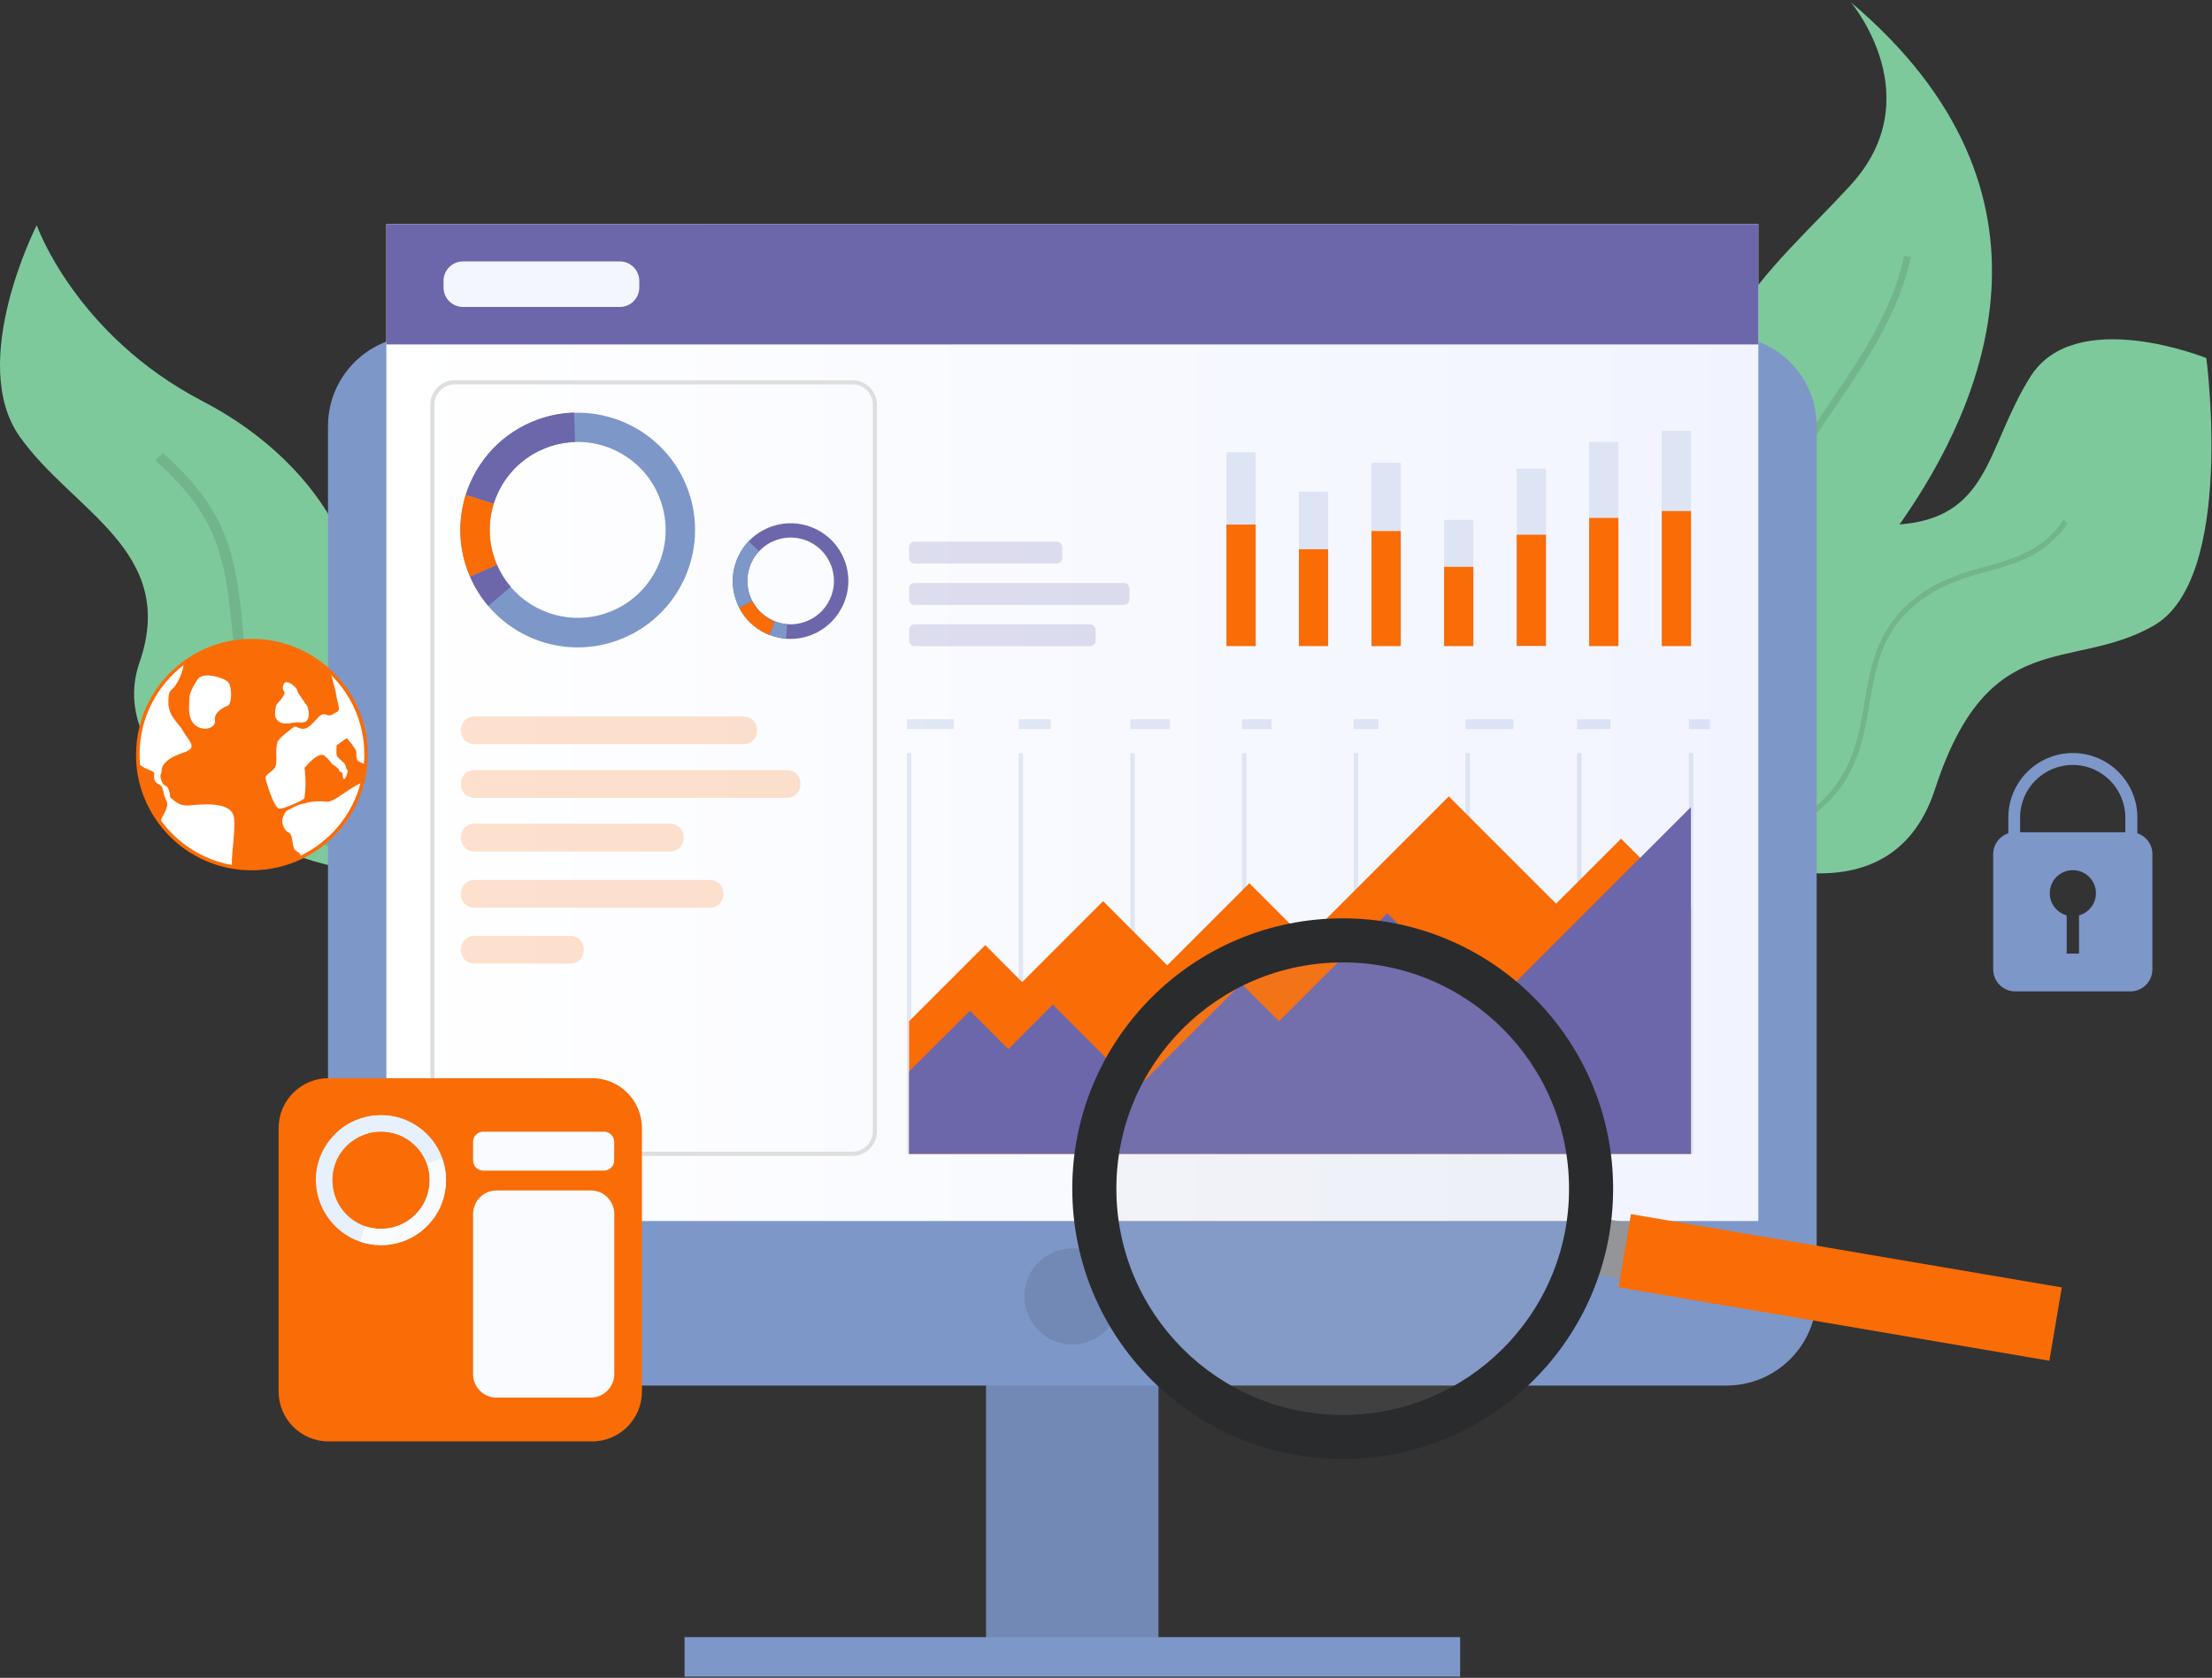 <svg width="630" height="478" viewBox="0 0 630 478" fill="none" xmlns="http://www.w3.org/2000/svg">
<rect x="0" y="0" width="630" height="478" fill="#333333" stroke="none"/>
<path d="M541.771 148.311C528.334 167.65 513.683 182.678 502.214 181.045C501.544 180.961 500.875 180.794 500.247 180.585C493.214 178.282 487.563 168.906 484.424 149.316C476.178 97.118 503.847 78.072 526.953 52.873C549.808 28.008 527.706 1.302 527.12 0.633C591.625 55.175 564.542 115.536 541.771 148.311Z" fill="#7EC99C"/>
<path d="M502.217 181.045C501.547 180.962 500.877 180.794 500.249 180.585C500.333 169.785 501.505 148.605 508.663 134.666C512.054 128.094 516.407 121.689 521.053 114.908C529.802 102.057 538.843 88.788 542.36 72.798L544.285 73.216C540.685 89.541 531.518 102.978 522.686 115.996C518.081 122.736 513.77 129.098 510.421 135.586C503.431 149.149 502.3 170.539 502.217 181.045Z" fill="#7EC99C"/>
<path d="M502.217 181.045C501.547 180.962 500.877 180.794 500.249 180.585C500.333 169.785 501.505 148.605 508.663 134.666C512.054 128.094 516.407 121.689 521.053 114.908C529.802 102.057 538.843 88.788 542.36 72.798L544.285 73.216C540.685 89.541 531.518 102.978 522.686 115.996C518.081 122.736 513.77 129.098 510.421 135.586C503.431 149.149 502.3 170.539 502.217 181.045Z" fill="black" fill-opacity="0.1"/>
<path d="M97.061 188.203C85.382 206.202 109.325 240.276 114.6 247.392C115.227 248.229 115.604 248.731 115.604 248.731C113.595 248.857 111.586 248.857 109.493 248.773C74.792 247.433 29.249 218.844 39.714 188.789C50.806 156.934 20.626 145.632 5.599 124.368C-9.387 103.103 10.454 64.175 10.454 64.175C10.454 64.175 21.505 95.485 57.755 114.322C94.005 133.158 110.121 168.027 97.061 188.203Z" fill="#7EC99C"/>
<path d="M115.604 248.689C113.594 248.814 111.585 248.814 109.492 248.731C93.502 243.205 72.573 231.317 69.14 206.662C67.884 197.83 67.173 190.295 66.545 183.64C64.243 159.906 63.112 147.976 44.15 131.149L46.411 129.056C66.085 146.511 67.34 159.529 69.601 183.096C70.228 189.751 70.982 197.244 72.196 206.034C75.796 231.443 98.986 242.661 114.641 247.391C115.227 248.228 115.604 248.689 115.604 248.689Z" fill="#7EC99C"/>
<path d="M115.604 248.689C113.594 248.814 111.585 248.814 109.492 248.731C93.502 243.205 72.573 231.317 69.14 206.662C67.884 197.83 67.173 190.295 66.545 183.64C64.243 159.906 63.112 147.976 44.15 131.149L46.411 129.056C66.085 146.511 67.34 159.529 69.601 183.096C70.228 189.751 70.982 197.244 72.196 206.034C75.796 231.443 98.986 242.661 114.641 247.391C115.227 248.228 115.604 248.689 115.604 248.689Z" fill="black" fill-opacity="0.1"/>
<path d="M613.308 178.282C589.826 191.635 566.384 177.864 551.106 224.829C537.878 265.391 489.95 243.708 477.057 237.01C475.006 235.964 473.876 235.252 473.876 235.252C473.876 235.252 474.462 235.21 475.508 235.043C482.248 234.08 507.28 229.183 506.233 209.174C504.977 186.068 512.889 151.032 539.93 149.483C566.929 147.934 565.464 127.758 578.272 107.331C591.081 86.946 628.378 102.015 628.378 102.015C628.378 102.015 636.791 164.971 613.308 178.282Z" fill="#7EC99C"/>
<path d="M532.479 200.384C530.804 210.388 529.046 220.727 519.628 229.518C506.777 241.531 488.527 239.773 477.058 237.01C475.006 235.964 473.876 235.252 473.876 235.252C473.876 235.252 474.462 235.21 475.509 235.043C486.434 237.973 505.522 240.61 518.623 228.387C527.665 219.932 529.381 209.844 531.014 200.091C532.939 188.789 534.907 177.152 548.218 168.403C554.12 164.552 559.98 162.92 565.673 161.329C573.877 159.027 581.621 156.892 587.733 148.144L588.947 149.023C582.542 158.232 574.547 160.45 566.05 162.794C560.483 164.343 554.706 165.934 549.013 169.701C536.246 178.073 534.404 188.914 532.479 200.384Z" fill="#7EC99C"/>
<path d="M532.479 200.384C530.804 210.388 529.046 220.727 519.628 229.518C506.777 241.531 488.527 239.773 477.058 237.01C475.006 235.964 473.876 235.252 473.876 235.252C473.876 235.252 474.462 235.21 475.509 235.043C486.434 237.973 505.522 240.61 518.623 228.387C527.665 219.932 529.381 209.844 531.014 200.091C532.939 188.789 534.907 177.152 548.218 168.403C554.12 164.552 559.98 162.92 565.673 161.329C573.877 159.027 581.621 156.892 587.733 148.144L588.947 149.023C582.542 158.232 574.547 160.45 566.05 162.794C560.483 164.343 554.706 165.934 549.013 169.701C536.246 178.073 534.404 188.914 532.479 200.384Z" fill="black" fill-opacity="0.1"/>
<path d="M280.839 472.029H329.939V322.885H280.839V472.029Z" fill="#7E97C9"/>
<path d="M280.839 472.029H329.939V322.885H280.839V472.029Z" fill="black" fill-opacity="0.1"/>
<path d="M119.162 394.735H491.665C505.897 394.735 517.408 383.224 517.408 368.992V121.396C517.408 107.206 505.897 95.653 491.665 95.653H119.162C104.971 95.653 93.418 107.164 93.418 121.396V368.992C93.418 383.224 104.93 394.735 119.162 394.735Z" fill="#7E97C9"/>
<path d="M110.037 347.853H500.791V63.84H110.037V347.853Z" fill="url(#paint0_linear)"/>
<path d="M110.037 98.122H500.791V63.84H110.037V98.122Z" fill="#6C67AB"/>
<path d="M291.747 369.327C291.747 376.861 297.858 383.015 305.434 383.015C312.969 383.015 319.122 376.903 319.122 369.327C319.122 361.792 313.011 355.639 305.434 355.639C297.858 355.639 291.747 361.75 291.747 369.327Z" fill="#7288B5"/>
<path d="M415.86 466.398H194.969V477.658H415.86V466.398Z" fill="#7E97C9"/>
<path d="M176.508 87.448H131.886C128.831 87.448 126.319 84.978 126.319 81.881V80.039C126.319 76.984 128.789 74.472 131.886 74.472H176.508C179.564 74.472 182.075 76.942 182.075 80.039V81.881C182.075 84.978 179.606 87.448 176.508 87.448Z" fill="#F4F6FF"/>
<path d="M63.113 345.091C63.197 345.133 63.197 345.133 63.113 345.091V345.091Z" fill="#363957"/>
<path d="M84.17 351.16C84.254 351.202 84.254 351.202 84.17 351.16V351.16Z" fill="#363957"/>
<path opacity="0.2" d="M259.558 214.533H258.303V328.724H259.558V214.533Z" fill="#7E97C9"/>
<path opacity="0.2" d="M291.371 214.532H290.115V328.724H291.371V214.532Z" fill="#7E97C9"/>
<path opacity="0.2" d="M323.183 214.532H321.928V328.724H323.183V214.532Z" fill="#7E97C9"/>
<path opacity="0.2" d="M354.996 214.532H353.74V328.724H354.996V214.532Z" fill="#7E97C9"/>
<path opacity="0.2" d="M386.808 214.532H385.553V328.724H386.808V214.532Z" fill="#7E97C9"/>
<path opacity="0.2" d="M418.621 214.532H417.365V328.724H418.621V214.532Z" fill="#7E97C9"/>
<path opacity="0.2" d="M450.435 214.532H449.18V328.724H450.435V214.532Z" fill="#7E97C9"/>
<path opacity="0.2" d="M482.248 214.532H480.992V328.724H482.248V214.532Z" fill="#7E97C9"/>
<path d="M258.929 290.925L280.612 269.242L291.119 279.79L314.183 256.726L332.433 275.018L355.833 251.619L371.865 267.651L412.635 226.881L443.192 257.438L461.694 238.936L481.619 258.819V328.724H258.929V290.925Z" fill="#FA6C06"/>
<path d="M258.929 305.241L276.259 287.953L287.184 298.878L299.867 286.195L323.727 310.096L353.572 280.251L364.288 290.925L395.096 260.158L423.226 288.288L481.577 229.936V328.724H258.929V305.241Z" fill="#6C67AB"/>
<path d="M357.632 128.847H349.302V184.059H357.632V128.847Z" fill="#DDE4F4"/>
<path d="M378.269 140.065H369.939V184.059H378.269V140.065Z" fill="#DDE4F4"/>
<path d="M398.949 131.819H390.619V184.059H398.949V131.819Z" fill="#DDE4F4"/>
<path d="M419.626 148.102H411.296V184.058H419.626V148.102Z" fill="#DDE4F4"/>
<path d="M440.304 133.535H431.974V184.059H440.304V133.535Z" fill="#DDE4F4"/>
<path d="M460.941 125.917H452.611V184.059H460.941V125.917Z" fill="#DDE4F4"/>
<path d="M481.62 122.736H473.29V184.059H481.62V122.736Z" fill="#DDE4F4"/>
<path d="M357.632 149.441H349.302V184.059H357.632V149.441Z" fill="#FA6C06"/>
<path d="M378.269 156.474H369.939V184.059H378.269V156.474Z" fill="#FA6C06"/>
<path d="M398.949 151.283H390.619V184.059H398.949V151.283Z" fill="#FA6C06"/>
<path d="M419.626 161.497H411.296V184.059H419.626V161.497Z" fill="#FA6C06"/>
<path d="M440.304 152.33H431.974V184.017H440.304V152.33Z" fill="#FA6C06"/>
<path d="M460.941 147.558H452.611V184.059H460.941V147.558Z" fill="#FA6C06"/>
<path d="M481.62 145.59H473.29V184.059H481.62V145.59Z" fill="#FA6C06"/>
<path d="M583.671 387.661L460.941 366.731L464.499 345.885L587.229 366.773L583.671 387.661Z" fill="#FA6C06"/>
<path d="M464.049 348.407L457.488 347.29L454.791 363.136L461.352 364.253L464.049 348.407Z" fill="#949599"/>
<path opacity="0.1" d="M382.413 406.498C419.887 406.498 450.266 376.118 450.266 338.644C450.266 301.17 419.887 270.791 382.413 270.791C344.939 270.791 314.559 301.17 314.559 338.644C314.559 376.118 344.939 406.498 382.413 406.498Z" fill="#B6B6B6"/>
<path d="M382.415 261.623C339.886 261.623 305.394 296.115 305.394 338.644C305.394 381.173 339.886 415.665 382.415 415.665C424.944 415.665 459.435 381.173 459.435 338.644C459.435 296.115 424.944 261.623 382.415 261.623ZM382.415 403.107C346.793 403.107 317.952 374.224 317.952 338.644C317.952 303.022 346.835 274.181 382.415 274.181C418.037 274.181 446.878 303.064 446.878 338.644C446.92 374.266 418.037 403.107 382.415 403.107Z" fill="#2A2B2D"/>
<path opacity="0.2" d="M310.457 177.864H260.52C259.641 177.864 258.929 178.575 258.929 179.454V182.51C258.929 183.389 259.641 184.101 260.52 184.101H310.457C311.336 184.101 312.048 183.389 312.048 182.51V179.454C312.006 178.575 311.295 177.864 310.457 177.864Z" fill="#6C67AB"/>
<path opacity="0.2" d="M320.086 166.101H260.479C259.6 166.101 258.888 166.813 258.888 167.692V170.747C258.888 171.626 259.6 172.338 260.479 172.338H320.086C320.965 172.338 321.677 171.626 321.677 170.747V167.692C321.677 166.771 320.965 166.101 320.086 166.101Z" fill="#6C67AB"/>
<path opacity="0.2" d="M300.957 154.297H260.479C259.6 154.297 258.888 155.008 258.888 155.888V158.943C258.888 159.822 259.6 160.534 260.479 160.534H300.957C301.836 160.534 302.547 159.822 302.547 158.943V155.888C302.547 155.008 301.836 154.297 300.957 154.297Z" fill="#6C67AB"/>
<path d="M242.815 329.31H129.502C125.651 329.31 122.554 326.17 122.554 322.361V115.284C122.554 111.433 125.693 108.336 129.502 108.336H242.815C246.666 108.336 249.763 111.475 249.763 115.284V322.319C249.763 326.17 246.666 329.31 242.815 329.31ZM129.502 109.508C126.321 109.508 123.726 112.103 123.726 115.284V322.319C123.726 325.5 126.321 328.096 129.502 328.096H242.815C245.996 328.096 248.591 325.5 248.591 322.319V115.284C248.591 112.103 245.996 109.508 242.815 109.508H129.502Z" fill="#DEDEDE"/>
<path d="M196.014 139.73C190.991 125.749 177.638 117.168 163.531 117.587C160.14 117.671 156.666 118.34 153.276 119.512C143.02 123.196 135.653 131.359 132.639 141.028C130.546 147.725 130.546 155.134 133.058 162.251C133.309 162.962 133.602 163.674 133.895 164.343C135.234 167.441 136.992 170.204 139.085 172.673C147.834 182.971 162.359 187.282 175.796 182.468C193.167 176.231 202.209 157.102 196.014 139.73ZM172.991 174.557C162.903 178.157 152.02 174.892 145.448 167.19C143.899 165.348 142.56 163.255 141.555 160.953C141.346 160.451 141.136 159.906 140.927 159.404C139.002 154.088 139.044 148.521 140.592 143.498C142.853 136.256 148.378 130.145 156.08 127.382C158.634 126.461 161.229 126.001 163.782 125.917C174.331 125.582 184.377 132.028 188.102 142.535C192.791 155.553 186.009 169.911 172.991 174.557Z" fill="#7E97C9"/>
<path d="M140.634 143.497L132.639 140.986C135.653 131.316 143.02 123.154 153.275 119.47C156.666 118.256 160.098 117.628 163.531 117.545L163.782 125.916C161.228 126 158.633 126.461 156.08 127.382C148.42 130.144 142.894 136.256 140.634 143.497Z" fill="#6C67AB"/>
<path d="M141.555 160.952L133.895 164.301C133.602 163.631 133.309 162.92 133.058 162.208C130.505 155.092 130.546 147.683 132.639 140.986L140.634 143.497C139.044 148.52 139.044 154.087 140.969 159.404C141.137 159.948 141.346 160.45 141.555 160.952Z" fill="#FA6C06"/>
<path d="M139.087 172.631C136.994 170.162 135.236 167.399 133.896 164.301L141.556 160.953C142.561 163.255 143.859 165.348 145.449 167.19L139.087 172.631Z" fill="#6C67AB"/>
<path d="M232.222 150.655C225.608 147.516 217.948 149.19 213.176 154.255C212.004 155.469 211.041 156.892 210.287 158.525C207.985 163.38 208.278 168.78 210.58 173.217C212.171 176.273 214.766 178.868 218.115 180.459C218.45 180.626 218.785 180.752 219.12 180.878C220.668 181.464 222.259 181.84 223.808 181.966C230.422 182.51 236.994 178.952 240.007 172.589C243.942 164.343 240.426 154.548 232.222 150.655ZM236.324 170.79C234.063 175.561 229.124 178.199 224.185 177.822C223.013 177.738 221.799 177.445 220.668 176.985C220.417 176.901 220.166 176.775 219.915 176.65C217.403 175.436 215.478 173.51 214.264 171.208C212.548 167.901 212.339 163.841 214.055 160.199C214.641 158.985 215.352 157.939 216.231 157.018C219.789 153.209 225.524 151.995 230.505 154.339C236.617 157.269 239.254 164.636 236.324 170.79Z" fill="#6C67AB"/>
<path d="M214.222 171.25L210.58 173.176C208.278 168.739 207.985 163.339 210.287 158.483C211.041 156.893 212.045 155.469 213.176 154.214L216.19 157.018C215.311 157.939 214.599 158.986 214.013 160.199C212.297 163.883 212.506 167.943 214.222 171.25Z" fill="#7E97C9"/>
<path d="M220.626 177.027L219.119 180.878C218.784 180.753 218.45 180.585 218.115 180.46C214.766 178.869 212.171 176.274 210.58 173.218L214.222 171.292C215.436 173.595 217.361 175.52 219.873 176.734C220.124 176.818 220.375 176.902 220.626 177.027Z" fill="#FA6C06"/>
<path d="M223.848 181.924C222.257 181.799 220.667 181.422 219.16 180.836L220.667 176.985C221.839 177.446 223.011 177.697 224.183 177.822L223.848 181.924Z" fill="#7E97C9"/>
<path d="M168.64 410.642H93.545C85.718 410.642 79.355 404.279 79.355 396.452V321.356C79.355 313.529 85.718 307.166 93.545 307.166H168.64C176.468 307.166 182.83 313.529 182.83 321.356V396.452C182.83 404.279 176.468 410.642 168.64 410.642Z" fill="#FA6C06"/>
<path d="M172.03 333.495H137.622C136.032 333.495 134.734 332.198 134.734 330.607V325.291C134.734 323.7 136.032 322.403 137.622 322.403H172.03C173.621 322.403 174.919 323.7 174.919 325.291V330.607C174.919 332.198 173.621 333.495 172.03 333.495Z" fill="#FAFBFF"/>
<path d="M168.263 398.167H141.431C137.748 398.167 134.734 395.195 134.734 391.47V345.844C134.734 342.16 137.706 339.146 141.431 339.146H168.263C171.947 339.146 174.96 342.118 174.96 345.844V391.47C174.919 395.154 171.947 398.167 168.263 398.167Z" fill="#FAFBFF"/>
<path d="M102.586 353.754C104.386 354.34 106.269 354.717 108.279 354.717C114.306 354.801 119.706 351.954 123.139 347.559C125.525 344.503 126.948 340.652 126.99 336.466C126.99 336.048 126.99 335.629 126.948 335.211C126.864 333.369 126.487 331.569 125.859 329.895C123.306 322.862 116.609 317.839 108.697 317.714C104.428 317.672 100.493 319.053 97.312 321.439C92.916 324.788 90.028 330.02 89.944 335.964C89.944 344.21 95.219 351.243 102.586 353.754ZM94.674 336.048C94.716 331.611 96.851 327.718 100.116 325.206C102.502 323.406 105.474 322.318 108.697 322.36C114.641 322.444 119.622 326.211 121.548 331.485C122.008 332.741 122.301 334.08 122.343 335.462C122.343 335.755 122.385 336.09 122.343 336.383C122.301 339.522 121.213 342.41 119.455 344.713C116.902 348.02 112.841 350.154 108.321 350.071C106.814 350.071 105.39 349.778 104.051 349.359C98.525 347.475 94.591 342.201 94.674 336.048Z" fill="#E6F1FD"/>
<path d="M119.498 344.713L123.139 347.56C119.707 351.997 114.307 354.801 108.279 354.718C106.27 354.676 104.387 354.341 102.587 353.755L104.052 349.36C105.391 349.82 106.814 350.071 108.321 350.071C112.884 350.155 116.902 348.02 119.498 344.713Z" fill="#FAFBFF"/>
<path d="M122.384 335.462L126.989 335.211C127.031 335.63 127.03 336.048 127.03 336.467C126.989 340.653 125.524 344.504 123.179 347.56L119.538 344.713C121.338 342.411 122.384 339.523 122.426 336.383C122.384 336.09 122.384 335.797 122.384 335.462Z" fill="#FAFBFF"/>
<path d="M122.384 335.462C122.3 334.081 122.049 332.741 121.588 331.485L125.942 329.895C126.57 331.569 126.905 333.369 127.03 335.211L122.384 335.462Z" fill="#FAFBFF"/>
<path d="M97.393 321.439C100.533 319.053 104.509 317.672 108.779 317.714C116.69 317.797 123.388 322.862 125.941 329.895L121.588 331.485C119.662 326.211 114.681 322.444 108.737 322.36C105.514 322.318 102.542 323.365 100.156 325.206L97.393 321.439Z" fill="#E6F1FD"/>
<path d="M608.746 240.736H571.994V232.908C571.994 222.778 580.24 214.532 590.37 214.532C600.5 214.532 608.746 222.778 608.746 232.908V240.736ZM575.385 237.304H605.314V232.908C605.314 224.662 598.616 217.923 590.328 217.923C582.082 217.923 575.343 224.62 575.343 232.908V237.304H575.385Z" fill="#7E97C9"/>
<path d="M606.778 237.094H573.919C570.486 237.094 567.682 239.899 567.682 243.331V276.191C567.682 279.623 570.486 282.428 573.919 282.428H606.778C610.211 282.428 613.015 279.623 613.015 276.191V243.331C613.057 239.899 610.252 237.094 606.778 237.094ZM592.128 260.786V271.67H588.611V260.786C585.849 260.033 583.798 257.48 583.798 254.466C583.798 250.824 586.728 247.894 590.369 247.894C594.011 247.894 596.941 250.824 596.941 254.466C596.941 257.48 594.89 260.033 592.128 260.786Z" fill="#7E97C9"/>
<path d="M104.762 214.909C104.762 215.83 104.72 216.751 104.636 217.672C104.469 219.639 104.134 221.523 103.632 223.365C101.162 232.741 94.674 240.443 86.135 244.629C81.781 246.722 76.884 247.936 71.735 247.936C69.726 247.936 67.8 247.768 65.875 247.434C57.419 245.927 50.052 241.196 45.154 234.541C41.68 229.853 39.42 224.202 38.876 218.09C38.792 217.044 38.75 216.039 38.75 214.993C38.75 204.319 43.815 194.859 51.643 188.831C57.21 184.561 64.2 182.008 71.735 182.008C80.902 182.008 89.19 185.733 95.176 191.803C101.078 197.663 104.762 205.867 104.762 214.909Z" fill="#FA6C06"/>
<path d="M66.043 246.429C57.838 244.964 50.722 240.359 45.95 233.913C45.908 233.536 45.992 233.201 46.16 232.908C48.88 228.053 47.122 228.89 46.578 225.709C46.034 222.569 44.443 223.95 43.983 222.025C43.522 220.099 44.987 220.267 41.722 219.011C41.22 218.844 40.592 218.425 39.881 217.923C39.797 216.918 39.755 215.914 39.755 214.909C39.755 204.57 44.653 195.361 52.271 189.5C52.271 189.5 52.062 191.719 50.429 194.565C48.797 197.412 47.959 195.821 47.959 200.049C47.959 204.277 50.806 205.784 52.271 208.463C53.736 211.1 56.582 213.067 52.271 214.407C47.959 215.746 46.076 217.839 46.076 219.262C46.076 220.685 45.239 220.685 46.076 222.611C46.913 224.536 47.457 223.239 48.085 225.081C48.713 226.922 48.085 226.922 48.922 227.55C49.759 228.178 51.099 229.643 53.652 229.476C56.206 229.308 66.126 227.801 66.67 233.076C67.047 237.01 65.917 243.164 66.043 246.429Z" fill="white"/>
<path d="M56.582 193.143C56.038 193.854 53.945 196.994 53.945 198.877C53.945 200.761 53.233 204.445 55.494 206.496C57.754 208.547 61.605 207.5 61.228 205.198C60.852 202.896 63.698 201.514 64.87 201.054C66.042 200.594 66.126 195.989 65.163 194.566C64.159 193.143 60.224 192.306 58.675 192.431C57.126 192.599 56.582 193.143 56.582 193.143Z" fill="white"/>
<path d="M84.461 196.199C83.498 194.985 81.196 193.31 80.652 195.236C80.107 197.161 81.74 196.617 80.652 198.375C79.563 200.133 78.6 200.301 78.475 201.808C78.349 203.315 77.931 204.277 79.312 205.491C80.693 206.705 83.54 205.784 84.503 205.784C85.465 205.784 86.972 206.203 87.642 204.947C88.312 203.733 87.642 201.389 87.642 201.389L84.921 197.412L84.461 196.199Z" fill="white"/>
<path d="M102.669 223.156C100.283 232.239 93.962 239.732 85.674 243.75C85.465 243.29 85.13 242.829 84.67 242.62C83.288 241.992 83.54 240.569 83.121 238.685C82.702 236.802 81.991 237.555 81.154 236.257C80.316 234.96 80.149 233.662 80.777 232.365C81.405 231.109 80.861 231.36 83.498 230.02C86.135 228.681 86.386 229.1 87.056 228.806C87.725 228.472 90.697 228.095 92.958 228.388C95.009 228.723 99.069 224.704 102.669 223.156Z" fill="white"/>
<path d="M103.758 214.909C103.758 215.83 103.716 216.709 103.632 217.588C102.669 217.212 101.916 216.835 101.79 216.584C101.372 215.621 101.497 215.077 101.497 214.24C101.497 213.402 98.776 210.263 98.776 210.263L95.888 212.314C95.888 212.314 95.763 214.323 95.888 215.16C96.014 215.998 98.316 217.212 98.442 218.216C98.567 219.221 99.111 219.556 99.111 219.556C99.111 219.556 97.897 224.202 97.563 220.602C97.479 219.556 96.6 220.184 96.6 219.514C96.6 218.844 94.549 217.672 94.549 217.672C94.549 217.672 94.214 216.835 92.456 215.328C90.656 213.821 86.721 218.802 86.721 218.802C86.721 218.802 87.391 222.528 86.721 227.383C86.679 227.802 81.154 230.397 79.605 230.397C78.056 230.397 75.629 222.318 75.629 221.523C75.629 220.728 77.261 220.016 78.182 218.844C79.103 217.672 78.475 214.951 78.768 212.649C79.061 210.305 79.438 211.268 79.438 210.849C79.438 210.43 81.363 208.923 82.996 207.626C84.628 206.328 84.084 207.417 86.135 207.626C88.186 207.835 90.112 204.57 91.326 203.775C92.54 202.979 93.084 204.026 94.046 203.775C95.009 203.524 94.884 203.314 95.972 202.812C97.06 202.268 96.265 200.719 95.972 199.087C95.679 197.454 95.553 196.617 94.381 192.389C100.2 198.166 103.758 206.119 103.758 214.909Z" fill="white"/>
<path opacity="0.2" d="M211.879 212.021H135.025C132.974 212.021 131.3 210.346 131.3 208.295V207.835C131.3 205.784 132.974 204.109 135.025 204.109H211.879C213.93 204.109 215.604 205.784 215.604 207.835V208.295C215.604 210.346 213.93 212.021 211.879 212.021Z" fill="#FA6C06"/>
<path opacity="0.2" d="M224.227 227.299H135.025C132.974 227.299 131.3 225.625 131.3 223.574V223.113C131.3 221.062 132.974 219.388 135.025 219.388H224.227C226.278 219.388 227.952 221.062 227.952 223.113V223.574C227.952 225.625 226.278 227.299 224.227 227.299Z" fill="#FA6C06"/>
<path opacity="0.2" d="M190.991 242.578H135.025C132.974 242.578 131.3 240.904 131.3 238.852V238.392C131.3 236.341 132.974 234.667 135.025 234.667H190.991C193.042 234.667 194.716 236.341 194.716 238.392V238.852C194.716 240.904 193.042 242.578 190.991 242.578Z" fill="#FA6C06"/>
<path opacity="0.2" d="M202.293 258.61H135.025C132.974 258.61 131.3 256.935 131.3 254.884V254.424C131.3 252.373 132.974 250.698 135.025 250.698H202.293C204.344 250.698 206.018 252.373 206.018 254.424V254.884C206.018 256.935 204.344 258.61 202.293 258.61Z" fill="#FA6C06"/>
<path opacity="0.2" d="M162.527 274.517H135.025C132.974 274.517 131.3 272.842 131.3 270.791V270.331C131.3 268.28 132.974 266.605 135.025 266.605H162.527C164.578 266.605 166.252 268.28 166.252 270.331V270.791C166.294 272.842 164.62 274.517 162.527 274.517Z" fill="#FA6C06"/>
<path opacity="0.2" d="M271.656 204.905H258.303V207.709H271.656V204.905Z" fill="#7E97C9"/>
<path opacity="0.2" d="M299.24 204.905H290.115V207.709H299.24V204.905Z" fill="#7E97C9"/>
<path opacity="0.2" d="M333.186 204.905H321.926V207.709H333.186V204.905Z" fill="#7E97C9"/>
<path opacity="0.2" d="M362.154 204.905H353.74V207.709H362.154V204.905Z" fill="#7E97C9"/>
<path opacity="0.2" d="M392.585 204.905H385.553V207.709H392.585V204.905Z" fill="#7E97C9"/>
<path opacity="0.2" d="M431.011 204.905H417.365V207.709H431.011V204.905Z" fill="#7E97C9"/>
<path opacity="0.2" d="M458.682 204.905H449.18V207.709H458.682V204.905Z" fill="#7E97C9"/>
<path opacity="0.2" d="M486.978 204.905H480.992V207.709H486.978V204.905Z" fill="#7E97C9"/>
<defs>
<linearGradient id="paint0_linear" x1="110.027" y1="205.85" x2="500.776" y2="205.85" gradientUnits="userSpaceOnUse">
<stop stop-color="white"/>
<stop offset="1" stop-color="#F1F4FF"/>
</linearGradient>
</defs>
</svg>

